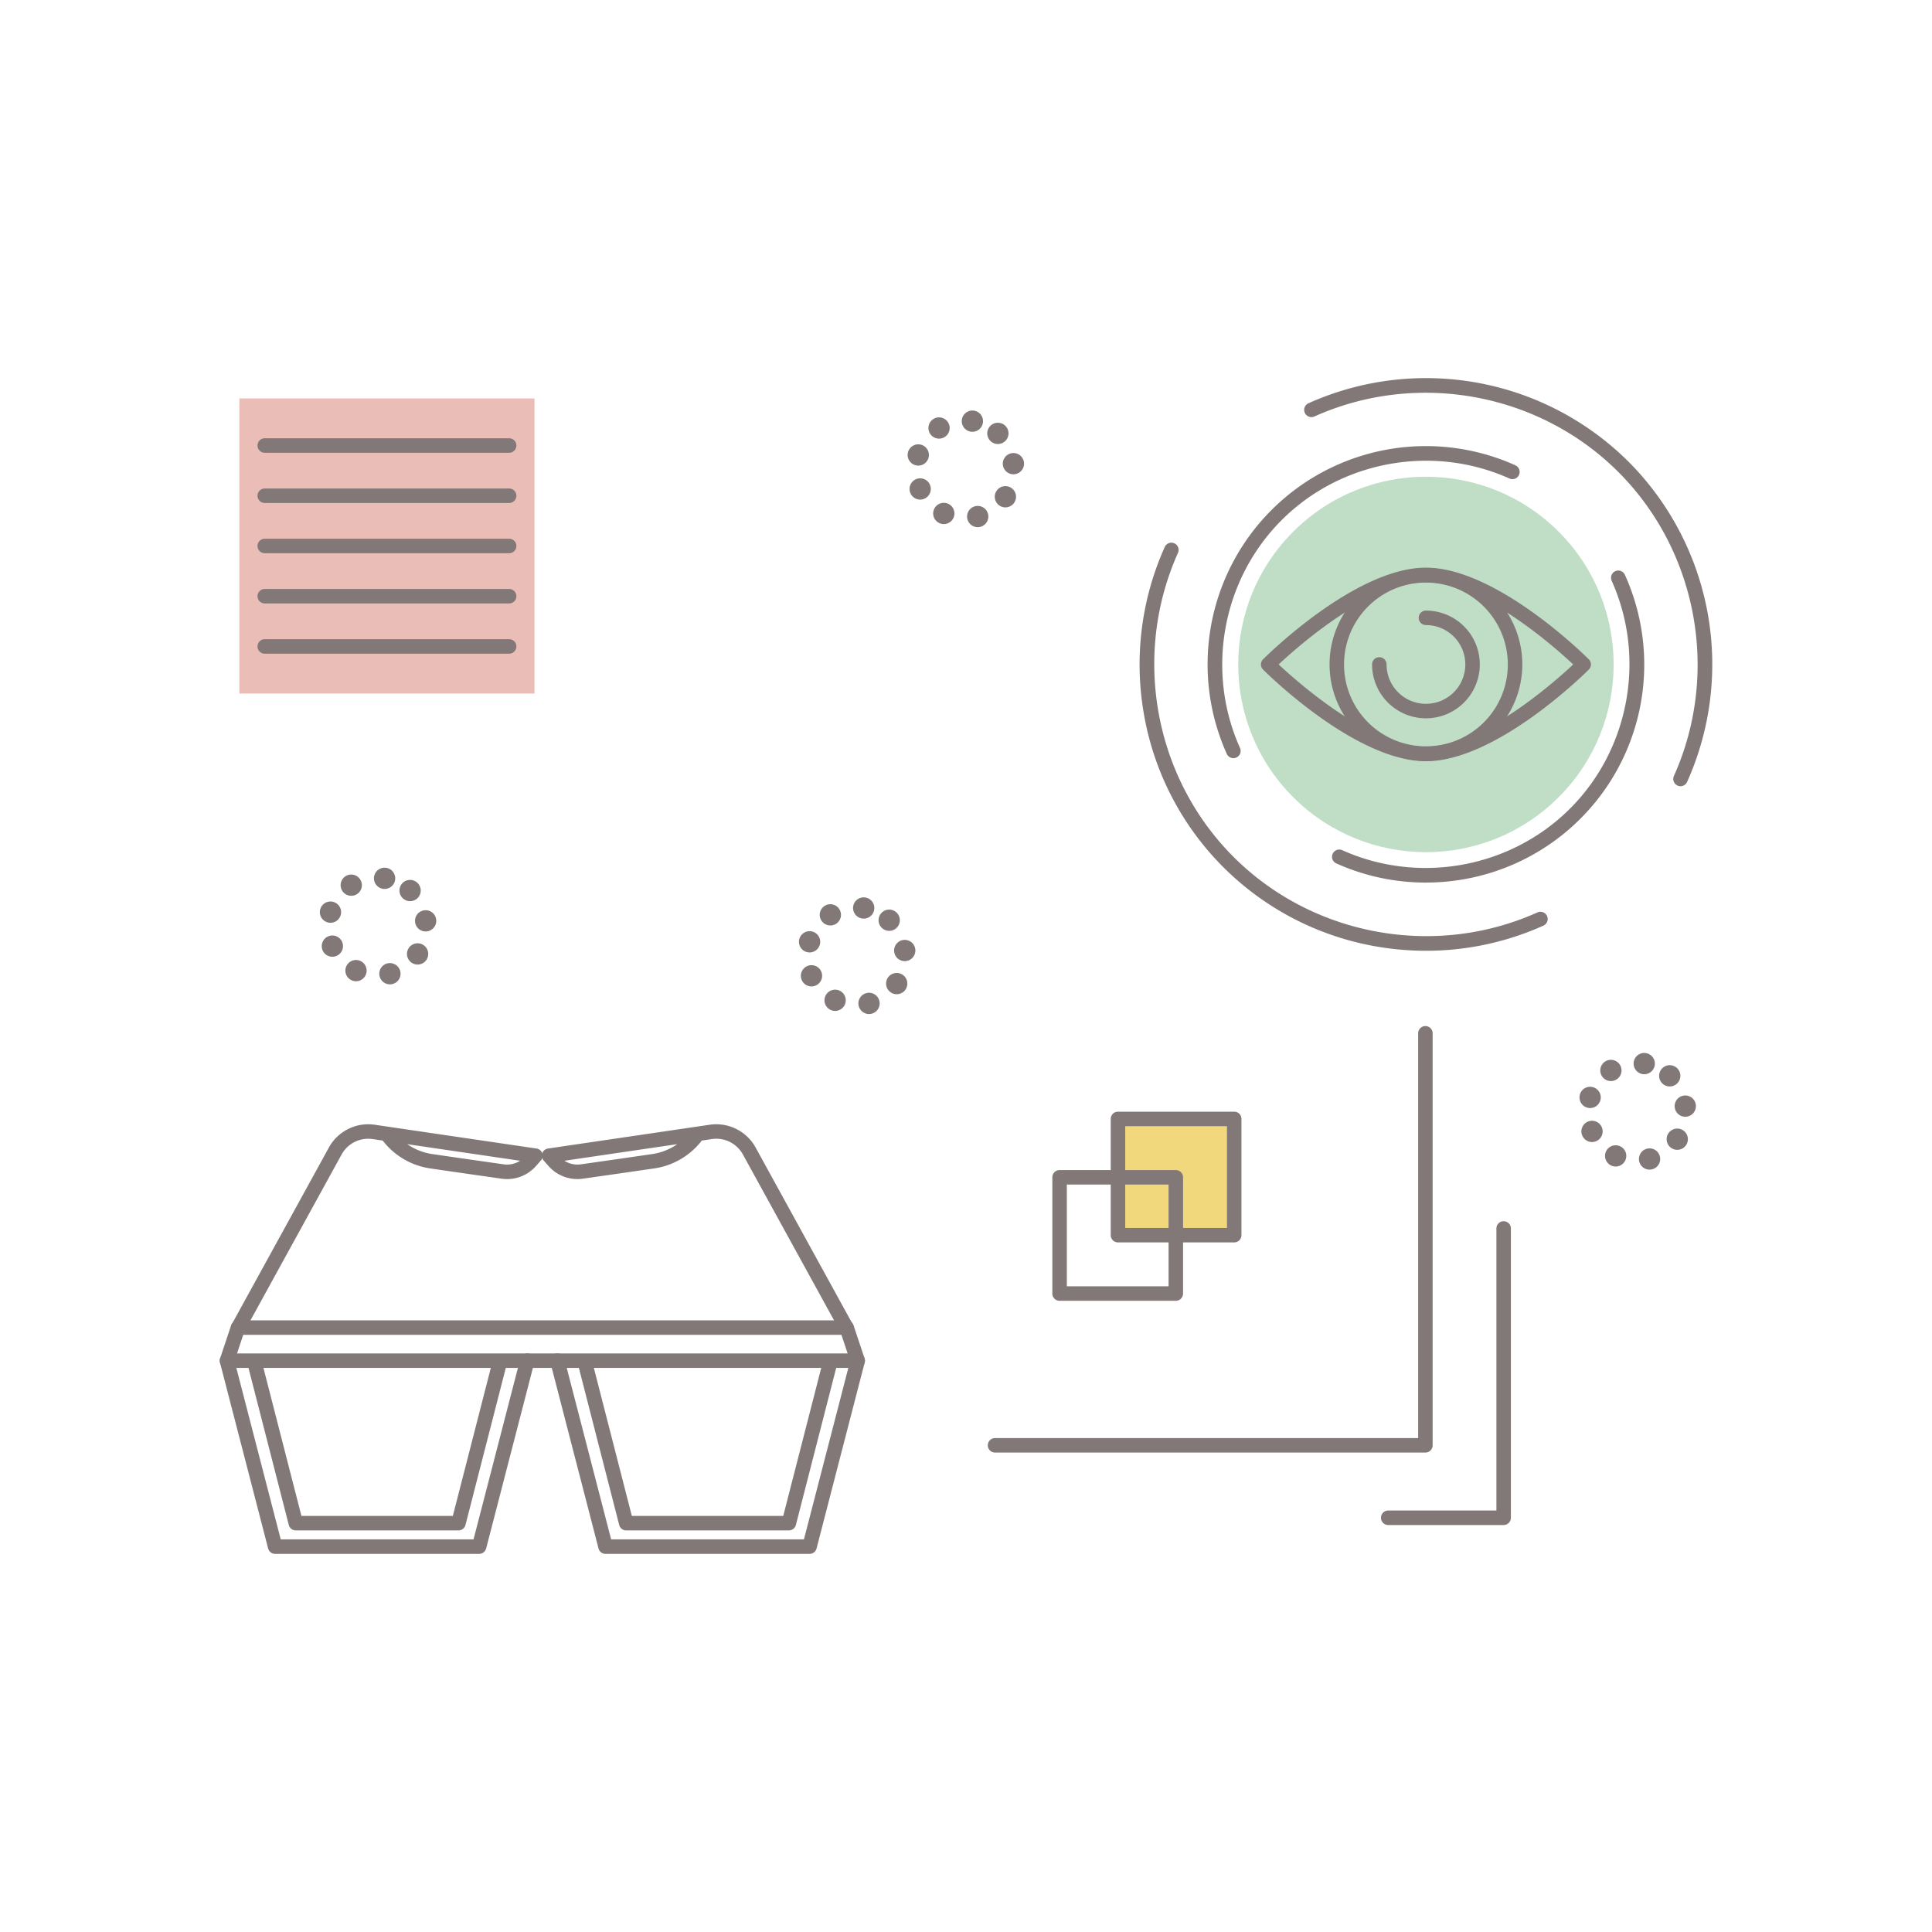 <svg xmlns="http://www.w3.org/2000/svg" viewBox="0 0 1600 1600"><defs><style>.cls-1{fill:#c0ddc6;}.cls-2{fill:#f2d87d;}.cls-3{fill:#eabeb6;}.cls-4{fill:#827878;}</style></defs><title>top-icons</title><g id="title"><circle class="cls-1" cx="1180.899" cy="550.266" r="155.461" transform="translate(-43.22 996.191) rotate(-45)"/><rect class="cls-2" x="925.866" y="926.644" width="96.26" height="96.26"/><rect class="cls-3" x="198.257" y="329.956" width="244.4" height="244.4"/><path class="cls-4" d="M314.423,808.7a8.794,8.794,0,0,1,6.176-10.8h0a8.8,8.8,0,0,1,10.8,6.184h0a8.79,8.79,0,0,1-6.176,10.8h0a8.626,8.626,0,0,1-2.321.312h0A8.8,8.8,0,0,1,314.423,808.7Zm-23.392,3.064a8.8,8.8,0,0,1-4.136-11.736h0a8.81,8.81,0,0,1,11.743-4.136h0a8.8,8.8,0,0,1,4.128,11.736h0a8.788,8.788,0,0,1-7.943,5h0A8.681,8.681,0,0,1,291.031,811.764Zm49.879-14.48a8.8,8.8,0,0,1-2.351-12.224h0a8.79,8.79,0,0,1,12.215-2.352h0a8.8,8.8,0,0,1,2.36,12.216h0a8.811,8.811,0,0,1-7.3,3.872h0A8.744,8.744,0,0,1,340.91,797.284ZM267.2,787.068a8.8,8.8,0,0,1,4.528-11.592h0a8.8,8.8,0,0,1,11.591,4.536h0a8.8,8.8,0,0,1-4.527,11.592h0a8.924,8.924,0,0,1-3.528.736h0A8.8,8.8,0,0,1,267.2,787.068Zm76.551-23.44h0a8.8,8.8,0,0,1,7.713-9.768h0a8.8,8.8,0,0,1,9.768,7.7v.008a8.8,8.8,0,0,1-7.713,9.768h0a9.048,9.048,0,0,1-1.04.056h0A8.8,8.8,0,0,1,343.75,763.628ZM271.1,763.8a8.8,8.8,0,0,1-5.817-11h0a8.8,8.8,0,0,1,11-5.816h0a8.811,8.811,0,0,1,5.824,11.008h0A8.811,8.811,0,0,1,273.7,764.2h0A8.629,8.629,0,0,1,271.1,763.8ZM333.678,744a8.813,8.813,0,0,1-.544-12.44h0a8.8,8.8,0,0,1,12.432-.536h0a8.8,8.8,0,0,1,.544,12.432h0a8.778,8.778,0,0,1-6.5,2.856h0A8.777,8.777,0,0,1,333.678,744Zm-50.247-6.272a8.8,8.8,0,0,1,2.792-12.128h0A8.792,8.792,0,0,1,298.35,728.4h0a8.8,8.8,0,0,1-2.791,12.128h0a8.779,8.779,0,0,1-4.657,1.336h0A8.8,8.8,0,0,1,283.431,737.732Zm33.728-1.648v.008h0a8.807,8.807,0,0,1-7.353-10.048h0a8.808,8.808,0,0,1,10.04-7.352v.008a8.789,8.789,0,0,1,7.353,10.04h0a8.787,8.787,0,0,1-8.681,7.448h0A8.7,8.7,0,0,1,317.159,736.084Z"/><path class="cls-4" d="M801.206,430.092a8.807,8.807,0,0,1,6.185-10.8h0a8.8,8.8,0,0,1,10.8,6.184h0a8.8,8.8,0,0,1-6.185,10.8v.008a8.9,8.9,0,0,1-2.311.3h0A8.806,8.806,0,0,1,801.206,430.092Zm-23.383,3.064a8.792,8.792,0,0,1-4.137-11.736h0a8.8,8.8,0,0,1,11.737-4.136h0a8.8,8.8,0,0,1,4.136,11.736h0a8.8,8.8,0,0,1-7.945,5h0A8.677,8.677,0,0,1,777.823,433.156Zm49.879-14.48a8.809,8.809,0,0,1-2.36-12.224h0a8.792,8.792,0,0,1,12.217-2.352h0a8.786,8.786,0,0,1,2.359,12.216h0a8.788,8.788,0,0,1-7.295,3.872h0A8.744,8.744,0,0,1,827.7,418.676Zm-73.72-10.216a8.808,8.808,0,0,1,4.536-11.592h0A8.8,8.8,0,0,1,770.1,401.4h.008A8.8,8.8,0,0,1,765.574,413h0a8.745,8.745,0,0,1-3.528.736h0A8.807,8.807,0,0,1,753.982,408.46Zm76.56-23.44h0a8.8,8.8,0,0,1,7.7-9.768h0a8.807,8.807,0,0,1,9.777,7.7h0a8.812,8.812,0,0,1-7.713,9.776h0a9.146,9.146,0,0,1-1.04.056h0A8.8,8.8,0,0,1,830.542,385.02Zm-72.656.176a8.8,8.8,0,0,1-5.816-11.008h0a8.8,8.8,0,0,1,11-5.816h0a8.808,8.808,0,0,1,5.816,11.008h0a8.812,8.812,0,0,1-8.408,6.208h0A8.868,8.868,0,0,1,757.886,385.2Zm62.577-19.8a8.81,8.81,0,0,1-.545-12.44h0a8.819,8.819,0,0,1,12.441-.536h0a8.8,8.8,0,0,1,.536,12.432h0a8.763,8.763,0,0,1-6.489,2.856h0A8.79,8.79,0,0,1,820.463,365.4Zm-50.249-6.272a8.8,8.8,0,0,1,2.8-12.128h0a8.8,8.8,0,0,1,12.128,2.792h0a8.8,8.8,0,0,1-2.792,12.128h0a8.82,8.82,0,0,1-4.664,1.336h0A8.815,8.815,0,0,1,770.214,359.124Zm33.728-1.64h.008a8.8,8.8,0,0,1-7.351-10.048h0a8.8,8.8,0,0,1,10.039-7.352h0a8.807,8.807,0,0,1,7.353,10.048h0a8.811,8.811,0,0,1-8.689,7.456h0A9.847,9.847,0,0,1,803.942,357.484Z"/><path class="cls-4" d="M1357.606,962.14a8.8,8.8,0,0,1,6.185-10.8h0a8.8,8.8,0,0,1,10.8,6.184h0a8.8,8.8,0,0,1-6.185,10.8h0a8.832,8.832,0,0,1-2.311.312h0A8.806,8.806,0,0,1,1357.606,962.14Zm-23.383,3.064a8.811,8.811,0,0,1-4.137-11.744h0a8.793,8.793,0,0,1,11.737-4.128h0a8.793,8.793,0,0,1,4.136,11.736h0a8.792,8.792,0,0,1-7.945,5h0A8.791,8.791,0,0,1,1334.223,965.2Zm49.879-14.48a8.812,8.812,0,0,1-2.36-12.224h0a8.808,8.808,0,0,1,12.224-2.36h0a8.8,8.8,0,0,1,2.352,12.224h0a8.788,8.788,0,0,1-7.3,3.872h0A8.87,8.87,0,0,1,1384.1,950.724Zm-73.711-10.216h-.009a8.8,8.8,0,0,1,4.536-11.592h0a8.8,8.8,0,0,1,11.592,4.536h0a8.8,8.8,0,0,1-4.536,11.584h0a8.718,8.718,0,0,1-3.519.744h0A8.8,8.8,0,0,1,1310.391,940.508Zm76.551-23.44a8.8,8.8,0,0,1,7.713-9.776h0a8.8,8.8,0,0,1,9.768,7.712h0a8.8,8.8,0,0,1-7.713,9.768h0a9.17,9.17,0,0,1-1.04.064h0A8.8,8.8,0,0,1,1386.942,917.068Zm-72.656.168a8.8,8.8,0,0,1-5.816-11h0a8.8,8.8,0,0,1,11-5.816h0a8.8,8.8,0,0,1,5.816,11h0a8.794,8.794,0,0,1-8.408,6.208h0A8.868,8.868,0,0,1,1314.286,917.236Zm62.577-19.8a8.791,8.791,0,0,1-.536-12.432h0a8.793,8.793,0,0,1,12.432-.536h0a8.809,8.809,0,0,1,.543,12.432h0a8.81,8.81,0,0,1-6.5,2.848h0A8.752,8.752,0,0,1,1376.863,897.436Zm-50.24-6.272a8.8,8.8,0,0,1,2.791-12.128h0a8.8,8.8,0,0,1,12.128,2.792h0a8.8,8.8,0,0,1-2.792,12.128h0a8.721,8.721,0,0,1-4.664,1.344h0A8.778,8.778,0,0,1,1326.623,891.164Zm33.727-1.64h0a8.791,8.791,0,0,1-7.351-10.04h0a8.793,8.793,0,0,1,10.039-7.352h0a8.8,8.8,0,0,1,7.353,10.04h0a8.8,8.8,0,0,1-8.681,7.456h0A8.734,8.734,0,0,1,1360.35,889.524Z"/><path class="cls-4" d="M711.2,833.276a8.786,8.786,0,0,1,6.183-10.8h0a8.794,8.794,0,0,1,10.8,6.184h0A8.8,8.8,0,0,1,722,839.46h0a8.952,8.952,0,0,1-2.321.312h0A8.8,8.8,0,0,1,711.2,833.276Zm-23.393,3.064A8.811,8.811,0,0,1,683.67,824.6h0a8.811,8.811,0,0,1,11.744-4.136h0A8.81,8.81,0,0,1,699.55,832.2h0a8.812,8.812,0,0,1-7.944,5h0A8.836,8.836,0,0,1,687.806,836.34ZM737.7,821.852a8.786,8.786,0,0,1-2.361-12.216h0a8.8,8.8,0,0,1,12.216-2.36h0a8.8,8.8,0,0,1,2.36,12.216h0a8.78,8.78,0,0,1-7.3,3.872h0A8.719,8.719,0,0,1,737.7,821.852Zm-73.721-10.216h0a8.8,8.8,0,0,1,4.536-11.584h0A8.793,8.793,0,0,1,680.1,804.58h.007a8.811,8.811,0,0,1-4.536,11.592h0a8.759,8.759,0,0,1-3.528.744h0A8.815,8.815,0,0,1,663.974,811.636Zm76.553-23.44a8.8,8.8,0,0,1,7.711-9.768h0a8.8,8.8,0,0,1,9.768,7.712h0a8.8,8.8,0,0,1-7.7,9.768h0a9.181,9.181,0,0,1-1.039.064h0A8.811,8.811,0,0,1,740.527,788.2Zm-72.657.176a8.8,8.8,0,0,1-5.815-11h0a8.8,8.8,0,0,1,11.008-5.816h0a8.8,8.8,0,0,1,5.815,11h0a8.811,8.811,0,0,1-8.408,6.208h0A8.876,8.876,0,0,1,667.87,788.372Zm62.585-19.8a8.8,8.8,0,0,1-.545-12.432h0a8.8,8.8,0,0,1,12.432-.544h0a8.793,8.793,0,0,1,.544,12.432h0a8.774,8.774,0,0,1-6.487,2.856h0A8.738,8.738,0,0,1,730.455,768.572ZM680.206,762.3a8.8,8.8,0,0,1,2.8-12.128h0a8.793,8.793,0,0,1,12.121,2.792h0a8.8,8.8,0,0,1-2.793,12.128h0a8.714,8.714,0,0,1-4.656,1.344h0A8.8,8.8,0,0,1,680.206,762.3Zm33.728-1.64a8.8,8.8,0,0,1-7.352-10.04h0a8.8,8.8,0,0,1,10.041-7.352h0a8.8,8.8,0,0,1,7.351,10.04h0a8.8,8.8,0,0,1-8.679,7.456h0A8.738,8.738,0,0,1,713.934,760.66Z"/><path class="cls-4" d="M1180.9,630.415c-58.368,0-131.794-72.808-134.892-75.908a6,6,0,0,1,0-8.482c3.1-3.1,76.524-75.908,134.892-75.908s131.793,72.808,134.891,75.908a6,6,0,0,1,0,8.482C1312.692,557.607,1239.267,630.415,1180.9,630.415Zm-121.972-80.149c16.57,15.506,76.207,68.149,121.972,68.149,45.807,0,105.413-52.642,121.972-68.148-16.564-15.5-76.2-68.15-121.972-68.15S1075.5,534.761,1058.927,550.266Z"/><path class="cls-4" d="M1180.9,630.083a79.817,79.817,0,1,1,79.817-79.817A79.908,79.908,0,0,1,1180.9,630.083Zm0-147.634a67.817,67.817,0,1,0,67.817,67.817A67.894,67.894,0,0,0,1180.9,482.449Z"/><path class="cls-4" d="M1180.9,594.873a44.657,44.657,0,0,1-44.607-44.607,6,6,0,0,1,12,0,32.607,32.607,0,1,0,32.607-32.607,6,6,0,0,1,0-12,44.607,44.607,0,1,1,0,89.214Z"/><path class="cls-4" d="M1021.45,627.882a6,6,0,0,1-5.476-3.543,180.765,180.765,0,0,1,239-239,6,6,0,0,1-4.917,10.947c-63.644-28.586-139.465-14.734-188.667,34.468s-63.053,125.021-34.468,188.666a6,6,0,0,1-5.47,8.46Z"/><path class="cls-4" d="M1180.735,730.913a180.433,180.433,0,0,1-74.065-15.878,6,6,0,0,1,4.917-10.947c63.643,28.586,139.465,14.734,188.666-34.467s63.053-125.022,34.468-188.667a6,6,0,1,1,10.947-4.916,180.474,180.474,0,0,1-133.637,252.18A183.8,183.8,0,0,1,1180.735,730.913Z"/><path class="cls-4" d="M1181.011,787.392a240.966,240.966,0,0,1-41.066-3.536A236.21,236.21,0,0,1,947.309,591.22a237.5,237.5,0,0,1,17.3-138.247,6,6,0,0,1,10.947,4.916c-38.14,84.92-19.657,186.084,45.992,251.733,42.877,42.878,100.912,65.635,159.669,65.637a224.507,224.507,0,0,0,92.062-19.646,6,6,0,1,1,4.917,10.947A236.794,236.794,0,0,1,1181.011,787.392Z"/><path class="cls-4" d="M1391.716,651.1a6,6,0,0,1-5.471-8.46c38.141-84.919,19.658-186.083-45.991-251.732s-166.812-84.133-251.732-45.992a6,6,0,1,1-4.917-10.947,237.788,237.788,0,0,1,265.135,48.453,237.784,237.784,0,0,1,48.452,265.134A6,6,0,0,1,1391.716,651.1Z"/><path class="cls-4" d="M710.3,1132.86H187.977a6,6,0,0,1-5.693-7.9l9.14-27.418a6,6,0,0,1,5.692-4.1H701.16a6,6,0,0,1,5.692,4.1l9.14,27.418a6,6,0,0,1-5.693,7.9Zm-514-12H701.975l-5.139-15.418H201.441Z"/><path class="cls-4" d="M396.8,1286.86H227.848a6,6,0,0,1-5.809-4.5l-39.871-154a6,6,0,1,1,11.617-3.008l38.707,149.5H392.157l38.706-149.5a6,6,0,1,1,11.618,3.008l-39.871,154A6,6,0,0,1,396.8,1286.86Z"/><path class="cls-4" d="M379.675,1267.423h-134.7a6,6,0,0,1-5.811-4.508l-33.255-129.58a6,6,0,1,1,11.623-2.983l32.1,125.071H375.02l32.1-125.071a6,6,0,0,1,11.624,2.983l-33.255,129.58A6,6,0,0,1,379.675,1267.423Z"/><path class="cls-4" d="M670.429,1286.86H501.475a6,6,0,0,1-5.809-4.5l-39.871-154a6,6,0,1,1,11.618-3.008l38.707,149.5H665.784l38.707-149.5a6,6,0,1,1,11.617,3.008l-39.87,154A6,6,0,0,1,670.429,1286.86Z"/><path class="cls-4" d="M653.3,1267.423H518.6a6,6,0,0,1-5.812-4.508l-33.255-129.58a6,6,0,0,1,11.624-2.983l32.1,125.071H648.648l32.1-125.071a6,6,0,0,1,11.623,2.983l-33.254,129.58A6,6,0,0,1,653.3,1267.423Z"/><path class="cls-4" d="M197.157,1105.671a6,6,0,0,1-5.253-8.89l80.509-146.525a37.206,37.206,0,0,1,37.852-18.809l10.845,1.6.114.017,123.076,18.1a6,6,0,0,1,3.626,9.907l-4.031,4.568a31.892,31.892,0,0,1-28.475,10.5c-14.007-1.991-40.337-5.748-59.287-8.533a60.707,60.707,0,0,1-39.191-23.041l-8.422-1.238a25.148,25.148,0,0,0-25.589,12.715l-80.51,146.524A6,6,0,0,1,197.157,1105.671Zm140.1-158.125a48.536,48.536,0,0,0,20.62,8.18c18.926,2.782,45.234,6.535,59.232,8.525a19.916,19.916,0,0,0,13.6-2.961Z"/><path class="cls-4" d="M700.986,1105.671a6,6,0,0,1-5.264-3.112L615.213,956.035a25.144,25.144,0,0,0-25.589-12.715l-8.422,1.238A60.712,60.712,0,0,1,542.011,967.6c-18.955,2.786-45.282,6.542-59.288,8.533a31.893,31.893,0,0,1-28.474-10.5l-4.032-4.568a6,6,0,0,1,3.626-9.907l123.087-18.1.094-.014,10.854-1.6a37.2,37.2,0,0,1,37.852,18.809l80.509,146.525a6,6,0,0,1-5.253,8.89ZM467.431,961.29a19.912,19.912,0,0,0,13.6,2.961c14-1.989,40.3-5.742,59.232-8.525a48.532,48.532,0,0,0,20.619-8.18Z"/><path class="cls-4" d="M973.761,1077.268H877.5a6,6,0,0,1-6-6v-96.26a6,6,0,0,1,6-6h96.259a6,6,0,0,1,6,6v96.26A6,6,0,0,1,973.761,1077.268Zm-90.259-12h84.259v-84.26H883.5Z"/><path class="cls-4" d="M1022.125,1028.9H925.866a6,6,0,0,1-6-6v-96.26a6,6,0,0,1,6-6h96.259a6,6,0,0,1,6,6v96.26A6,6,0,0,1,1022.125,1028.9Zm-90.259-12h84.259v-84.26H931.866Z"/><path class="cls-4" d="M1180.457,1202.956h-356.4a6,6,0,0,1,0-12h350.4v-335.2a6,6,0,0,1,12,0v341.2A6,6,0,0,1,1180.457,1202.956Z"/><path class="cls-4" d="M1245.257,1262.956h-95.6a6,6,0,0,1,0-12h89.6v-233.6a6,6,0,0,1,12,0v239.6A6,6,0,0,1,1245.257,1262.956Z"/><path class="cls-4" d="M421.657,374.956h-202.4a6,6,0,1,1,0-12h202.4a6,6,0,1,1,0,12Z"/><path class="cls-4" d="M421.657,416.556h-202.4a6,6,0,0,1,0-12h202.4a6,6,0,0,1,0,12Z"/><path class="cls-4" d="M421.657,458.156h-202.4a6,6,0,0,1,0-12h202.4a6,6,0,0,1,0,12Z"/><path class="cls-4" d="M421.657,499.756h-202.4a6,6,0,1,1,0-12h202.4a6,6,0,1,1,0,12Z"/><path class="cls-4" d="M421.657,541.356h-202.4a6,6,0,0,1,0-12h202.4a6,6,0,0,1,0,12Z"/></g></svg>